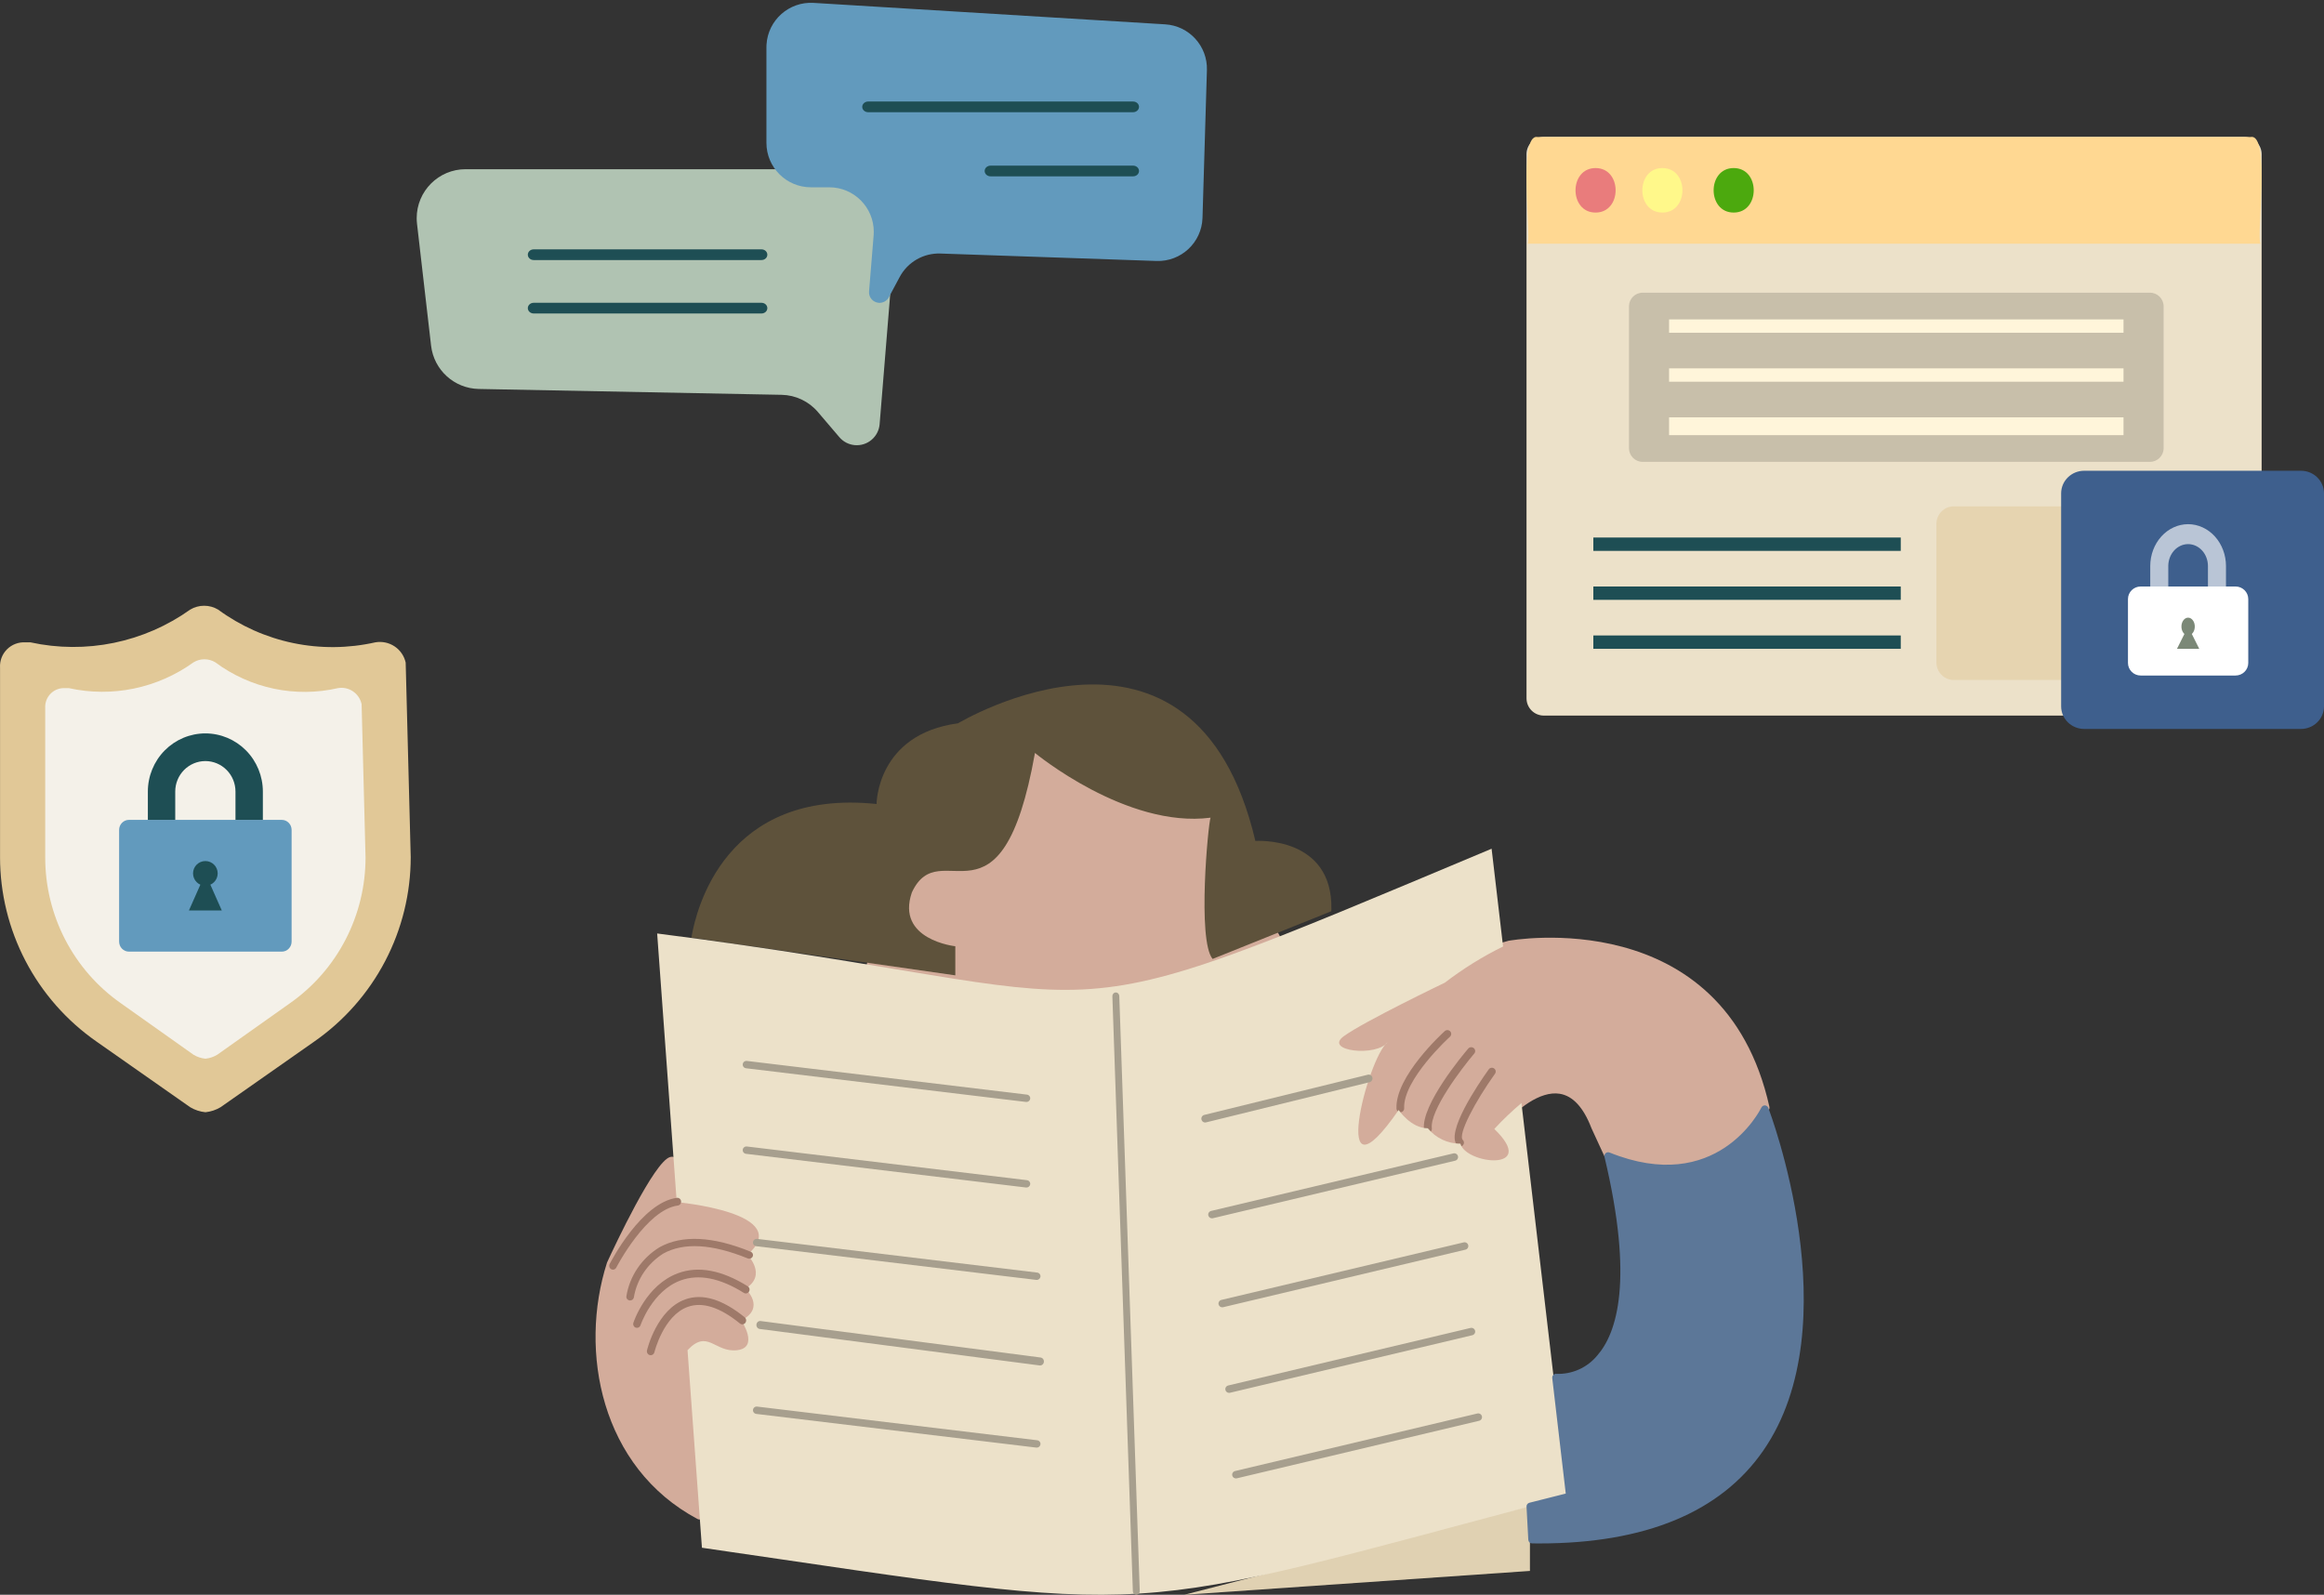 <?xml version="1.0" encoding="UTF-8"?>
<svg width="679px" height="466px" viewBox="0 0 679 466" version="1.1" xmlns="http://www.w3.org/2000/svg" xmlns:xlink="http://www.w3.org/1999/xlink">
    <rect x="0" y="0" width="679" height="466" fill="#333333" stroke="none"/>
    <title>Group 72</title>
    <g id="Page-1" stroke="none" stroke-width="1" fill="none" fill-rule="evenodd">
        <g id="Group-72" transform="translate(0, -0)">
            <g id="Group-67" transform="translate(236.5, 70) scale(-1, 1) translate(-236.5, -70) translate(120, 0)" fill-rule="nonzero">
                <path d="M96.001,123.946 L91.19,64.904 C90.549,57.032 96.41,50.131 104.281,49.49 C104.668,49.458 105.055,49.442 105.443,49.442 L216.956,49.442 C224.853,49.442 231.256,55.845 231.256,63.742 C231.256,64.29 231.224,64.837 231.162,65.381 L227.053,100.997 C226.233,108.108 220.281,113.518 213.124,113.656 L124.645,115.367 C120.556,115.446 116.697,117.272 114.042,120.384 L107.763,127.746 C105.364,130.558 101.14,130.893 98.328,128.494 C96.981,127.345 96.145,125.71 96.001,123.946 Z" id="Path" fill="#B0C3B2"></path>
                <path d="M93.312,86.865 L90.143,80.942 C87.805,76.572 83.186,73.912 78.233,74.083 L15.108,76.257 C7.932,76.504 1.915,70.887 1.668,63.712 C1.667,63.692 1.667,63.672 1.666,63.653 L0.376,20.474 C0.167,13.455 5.569,7.538 12.578,7.11 L115.282,0.842 C122.448,0.404 128.612,5.859 129.05,13.026 C129.066,13.289 129.074,13.553 129.074,13.818 L129.074,41.731 C129.074,48.911 123.254,54.731 116.074,54.731 L110.708,54.731 C103.528,54.731 97.708,60.551 97.708,67.731 C97.708,68.085 97.722,68.439 97.751,68.792 L99.091,85.162 C99.23,86.856 97.969,88.341 96.276,88.48 C95.054,88.58 93.89,87.945 93.312,86.865 Z" id="Path" fill="#629ABD"></path>
                <path d="M197.086,75.985 L130.509,75.985 C130.287,75.985 130.064,75.945 129.857,75.867 C129.652,75.788 129.464,75.673 129.305,75.528 C129.147,75.383 129.022,75.211 128.937,75.021 C128.851,74.832 128.808,74.629 128.808,74.424 C128.808,74.219 128.851,74.016 128.937,73.826 C129.022,73.637 129.147,73.465 129.305,73.319 C129.464,73.175 129.652,73.059 129.857,72.981 C130.064,72.903 130.287,72.862 130.509,72.862 L197.086,72.862 C197.309,72.862 197.531,72.903 197.738,72.981 C197.943,73.059 198.131,73.175 198.288,73.319 C198.447,73.465 198.573,73.637 198.659,73.826 C198.744,74.016 198.788,74.219 198.788,74.424 C198.788,74.629 198.744,74.832 198.659,75.021 C198.573,75.211 198.447,75.383 198.288,75.528 C198.131,75.673 197.943,75.788 197.738,75.867 C197.531,75.945 197.309,75.985 197.086,75.985 Z" id="Path" fill="#1E4E54"></path>
                <path d="M197.086,91.599 L130.509,91.599 C130.287,91.599 130.064,91.558 129.857,91.48 C129.652,91.401 129.464,91.286 129.305,91.142 C129.147,90.996 129.022,90.824 128.937,90.635 C128.851,90.445 128.808,90.242 128.808,90.037 C128.808,89.832 128.851,89.629 128.937,89.439 C129.022,89.25 129.147,89.078 129.305,88.933 C129.464,88.788 129.652,88.673 129.857,88.594 C130.064,88.516 130.287,88.476 130.509,88.476 L197.086,88.476 C197.309,88.476 197.531,88.516 197.738,88.594 C197.943,88.673 198.131,88.788 198.288,88.933 C198.447,89.078 198.573,89.25 198.659,89.439 C198.744,89.629 198.788,89.832 198.788,90.037 C198.788,90.242 198.744,90.445 198.659,90.635 C198.573,90.824 198.447,90.996 198.288,91.142 C198.131,91.286 197.943,91.401 197.738,91.48 C197.531,91.558 197.309,91.599 197.086,91.599 Z" id="Path" fill="#1E4E54"></path>
                <path d="M99.348,32.788 L21.95,32.788 C21.722,32.788 21.496,32.748 21.286,32.67 C21.076,32.591 20.885,32.476 20.725,32.331 C20.563,32.186 20.436,32.014 20.349,31.824 C20.261,31.635 20.216,31.432 20.216,31.227 C20.216,31.022 20.261,30.818 20.349,30.629 C20.436,30.44 20.563,30.267 20.725,30.122 C20.885,29.978 21.076,29.862 21.286,29.784 C21.496,29.706 21.722,29.665 21.95,29.665 L99.348,29.665 C99.577,29.665 99.802,29.706 100.012,29.784 C100.222,29.862 100.413,29.978 100.573,30.122 C100.735,30.267 100.863,30.44 100.95,30.629 C101.037,30.818 101.082,31.022 101.082,31.227 C101.082,31.432 101.037,31.635 100.95,31.824 C100.863,32.014 100.735,32.186 100.573,32.331 C100.413,32.476 100.222,32.591 100.012,32.67 C99.802,32.748 99.577,32.788 99.348,32.788 Z" id="Path" fill="#1E4E54"></path>
                <path d="M63.596,51.524 L21.935,51.524 C21.709,51.524 21.485,51.484 21.277,51.406 C21.069,51.327 20.879,51.212 20.72,51.067 C20.56,50.922 20.434,50.75 20.347,50.561 C20.261,50.371 20.216,50.168 20.216,49.963 C20.216,49.758 20.261,49.555 20.347,49.365 C20.434,49.176 20.56,49.004 20.72,48.858 C20.879,48.714 21.069,48.599 21.277,48.52 C21.485,48.442 21.709,48.401 21.935,48.401 L63.596,48.401 C63.822,48.401 64.046,48.442 64.254,48.52 C64.462,48.599 64.652,48.714 64.812,48.858 C64.971,49.004 65.097,49.176 65.184,49.365 C65.269,49.555 65.315,49.758 65.315,49.963 C65.315,50.168 65.269,50.371 65.184,50.561 C65.097,50.75 64.971,50.922 64.812,51.067 C64.652,51.212 64.462,51.327 64.254,51.406 C64.046,51.484 63.822,51.524 63.596,51.524 Z" id="Path" fill="#1E4E54"></path>
            </g>
            <polygon id="Path" fill="#E0D1B2" fill-rule="nonzero" points="447 440 447 459.033 346 466"></polygon>
            <path d="M486.819,342 C480.795,341.901 474.847,340.654 469.302,338.327 C469.039,338.221 468.827,338.021 468.709,337.766 L464.993,329.705 L464.965,329.64 C462.644,323.583 459.52,320.204 455.68,319.598 C449.982,318.698 443.161,324.03 438.431,329.574 C441.679,332.881 442.865,335.549 441.955,337.516 C441.156,339.245 438.856,340.077 435.645,339.807 C431.909,339.49 427.575,337.722 426.217,334.994 C424.439,334.899 422.698,334.454 421.096,333.687 C419.494,332.919 418.063,331.844 416.886,330.523 C413.773,330.089 410.947,328.491 408.991,326.06 C405.06,332.338 401.803,335.277 399.091,335.001 C398.411,334.908 397.77,334.631 397.24,334.201 C396.709,333.77 396.31,333.203 396.085,332.563 C396.048,332.458 396.027,332.348 396.024,332.236 C395.564,318.003 385.293,307.467 393.293,298.449 C406.241,283.854 440.198,275.095 440.48,274.974 C440.554,274.942 440.63,274.919 440.709,274.904 C441.338,274.785 503.628,263.585 516.974,323.441 C517.028,323.683 516.997,323.935 516.888,324.157 C516.777,324.379 507.732,342 486.819,342 Z" id="Shape" fill="#D3AC9B" fill-rule="nonzero"></path>
            <path d="M305,214.967 C304.333,214.967 290.333,225.312 263,246.001 L251,290.001 C313,302.001 344.333,308 345,308 C345.667,308 356,297.799 376,277.395 C368.704,263.799 365.056,257 365.056,257 C365.056,257 362.037,248.584 356,231.751 C322.666,220.562 305.666,214.967 305,214.967 Z" id="Path-4" fill="#D3AC9B"></path>
            <path d="M409.13,325 C408.841,325 408.564,324.889 408.355,324.692 C408.146,324.495 408.022,324.225 408.009,323.94 C407.586,314.538 421.526,301.827 422.119,301.29 C422.339,301.092 422.63,300.988 422.927,301.001 C423.225,301.014 423.505,301.144 423.706,301.361 C423.907,301.578 424.012,301.866 423.999,302.16 C423.986,302.454 423.854,302.731 423.635,302.929 C423.498,303.053 409.877,315.472 410.253,323.84 C410.26,323.986 410.238,324.131 410.187,324.268 C410.137,324.405 410.06,324.531 409.96,324.639 C409.861,324.746 409.741,324.834 409.607,324.895 C409.474,324.957 409.329,324.992 409.182,324.999 L409.13,325 Z" id="Path" fill="#9E7969" fill-rule="nonzero"></path>
            <path d="M417.187,331 C416.905,331 416.632,330.898 416.421,330.714 C416.211,330.531 416.076,330.277 416.043,330.003 C415.181,322.814 427.549,308.065 428.962,306.407 C429.059,306.293 429.178,306.198 429.312,306.129 C429.446,306.06 429.593,306.018 429.744,306.005 C429.895,305.991 430.047,306.007 430.191,306.052 C430.336,306.096 430.47,306.168 430.586,306.263 C430.821,306.455 430.968,306.731 430.995,307.029 C431.023,307.327 430.928,307.624 430.732,307.854 C427.07,312.154 417.7,324.466 418.333,329.738 C418.369,330.036 418.283,330.335 418.093,330.57 C417.904,330.805 417.627,330.957 417.323,330.992 C417.278,330.998 417.233,331 417.187,331 Z" id="Path" fill="#9E7969" fill-rule="nonzero"></path>
            <path d="M426.595,335 C426.447,335 426.3,334.971 426.164,334.915 C426.027,334.859 425.903,334.776 425.799,334.672 C422.172,331.057 431.896,316.764 434.962,312.469 C435.134,312.229 435.395,312.066 435.688,312.016 C435.981,311.966 436.282,312.033 436.525,312.202 C436.768,312.371 436.933,312.629 436.984,312.918 C437.034,313.208 436.967,313.505 436.795,313.745 C431.005,321.854 425.845,331.572 427.391,333.113 C427.6,333.321 427.717,333.603 427.716,333.897 C427.714,334.191 427.595,334.472 427.384,334.679 C427.175,334.885 426.891,335 426.595,335 Z" id="Path" fill="#9E7969" fill-rule="nonzero"></path>
            <path d="M388.995,265.705 C388.995,265.883 388.951,266.105 388.951,266.283 L354.285,280.204 C349.76,274.788 352.993,240.572 353.69,238.929 C329.094,242.126 302.384,220.012 302.384,220.012 C292.579,275.018 274.741,242.829 266.417,260.775 C261.657,274.631 279.112,276.496 279.112,276.496 L279.112,285 L202,273.965 C203.388,265.683 211.917,230.336 256.103,234.932 C256.103,234.932 256.104,214.55 279.905,211.353 C279.905,211.353 348.929,169.788 366.78,245.723 C366.78,245.723 389.392,244.124 388.995,265.705 Z" id="Path" fill="#5E523B" fill-rule="nonzero"></path>
            <path d="M204.331,444 C204.147,444 203.966,443.955 203.805,443.868 C175.519,428.79 169.078,394.783 177.334,368.984 C177.348,368.941 177.365,368.899 177.383,368.858 C179.635,363.963 191.107,339.469 195.762,338.095 C196.024,338.009 196.302,337.981 196.576,338.013 C196.849,338.046 197.113,338.138 197.347,338.283 C197.494,338.376 197.617,338.501 197.706,338.65 C197.795,338.799 197.849,338.966 197.861,339.138 L198.656,350.005 C203.313,350.501 220.552,352.776 222.757,359.529 C223.487,361.768 222.571,364.15 220.031,366.619 C221.438,368.269 222.164,370.387 222.063,372.547 C221.947,373.367 221.666,374.156 221.238,374.866 C220.809,375.575 220.241,376.192 219.568,376.68 C220.203,377.388 220.692,378.215 221.006,379.111 C221.319,380.008 221.451,380.957 221.395,381.905 C221.231,382.82 220.861,383.687 220.313,384.44 C219.765,385.194 219.052,385.814 218.229,386.256 C219.139,387.872 220.565,391.006 219.504,393.318 C219.135,394.032 218.578,394.632 217.894,395.057 C217.209,395.481 216.421,395.713 215.615,395.728 C213.205,395.93 210.792,395.376 208.715,394.145 C206.273,392.945 204.766,392.201 201.948,395.038 L205.441,442.813 C205.456,443.011 205.417,443.209 205.328,443.386 C205.239,443.563 205.104,443.714 204.937,443.822 C204.756,443.938 204.546,444 204.331,444 Z" id="Shape" fill="#D3AC9B" fill-rule="nonzero"></path>
            <path d="M444.52,322.319 C441.719,324.67 439.071,327.197 436.594,329.885 C449.615,342.499 428.275,340.235 426.683,334.189 C424.861,334.196 423.06,333.795 421.413,333.016 C419.767,332.237 418.316,331.1 417.169,329.688 C412.214,329.688 408.646,324.35 408.646,324.35 C388.059,354.1 399.443,309.279 405.408,304.524 C402.286,308.893 386.632,307.17 392.59,302.802 C398.537,298.453 422.124,287.151 422.124,287.151 L422.109,287.167 C427.422,283.078 433.131,279.528 439.152,276.571 L435.8,248 C297.25,306.104 337.073,291.295 192,272.766 L196.869,339.564 L197.721,351.266 C197.721,351.266 232.435,354.398 218.362,366.655 C218.362,366.655 224.309,372.586 217.767,376.54 C217.767,376.54 223.912,382.075 216.579,385.831 C216.579,385.831 221.93,393.739 215.389,394.529 C208.848,395.32 206.777,388.203 200.875,394.529 L205.082,452.254 C343.357,472.38 323.569,472.826 458,437.23 L444.52,322.319 Z" id="Path" fill="#ECE1C9" fill-rule="nonzero"></path>
            <path d="M184.106,380 C184.059,380 184.011,379.997 183.964,379.992 C183.674,379.956 183.41,379.81 183.231,379.587 C183.052,379.363 182.972,379.08 183.009,378.8 C183.469,375.88 184.573,373.089 186.244,370.613 C187.915,368.137 190.117,366.035 192.7,364.447 C199.29,360.793 208.248,361.234 219.326,365.754 C219.596,365.864 219.809,366.072 219.919,366.334 C220.029,366.596 220.027,366.889 219.913,367.149 C219.797,367.408 219.581,367.613 219.31,367.719 C219.039,367.824 218.735,367.823 218.465,367.714 C208.056,363.467 199.757,362.99 193.801,366.292 C191.522,367.726 189.579,369.603 188.098,371.804 C186.617,374.005 185.63,376.48 185.201,379.07 C185.166,379.327 185.036,379.563 184.835,379.734 C184.633,379.905 184.374,380 184.106,380 Z" id="Path" fill="#9E7969" fill-rule="nonzero"></path>
            <path d="M186.099,388 C185.98,388 185.861,387.98 185.747,387.941 C185.471,387.845 185.243,387.642 185.114,387.374 C184.985,387.107 184.964,386.799 185.058,386.516 C185.205,386.068 188.781,375.499 198.053,372.054 C204.021,369.838 210.891,371.121 218.474,375.862 C218.723,376.018 218.901,376.268 218.969,376.558 C219.038,376.848 218.991,377.154 218.839,377.409 C218.686,377.663 218.442,377.845 218.158,377.915 C217.875,377.985 217.576,377.937 217.327,377.782 C210.349,373.416 204.122,372.2 198.818,374.163 C190.544,377.226 187.174,387.136 187.141,387.236 C187.067,387.458 186.927,387.652 186.74,387.789 C186.554,387.926 186.329,388 186.099,388 Z" id="Path" fill="#9E7969" fill-rule="nonzero"></path>
            <path d="M190.116,396 C190.025,396 189.935,395.988 189.846,395.965 C189.559,395.891 189.313,395.703 189.16,395.44 C189.008,395.178 188.962,394.864 189.033,394.567 C189.148,394.08 191.969,382.625 200.246,379.676 C205.269,377.887 211.099,379.651 217.574,384.922 C217.806,385.111 217.957,385.389 217.992,385.693 C218.027,385.997 217.944,386.304 217.761,386.545 C217.671,386.664 217.559,386.764 217.431,386.839 C217.303,386.914 217.163,386.961 217.017,386.979 C216.872,386.997 216.724,386.985 216.583,386.944 C216.442,386.903 216.31,386.833 216.195,386.739 C210.36,381.989 205.242,380.344 200.979,381.86 C193.851,384.393 191.223,395.016 191.198,395.123 C191.138,395.373 190.999,395.595 190.803,395.754 C190.607,395.913 190.365,395.999 190.116,396 Z" id="Path" fill="#9E7969" fill-rule="nonzero"></path>
            <path d="M179.09,371 C178.911,371 178.736,370.954 178.578,370.867 C178.323,370.726 178.132,370.485 178.048,370.198 C177.963,369.91 177.992,369.6 178.128,369.335 C178.503,368.603 187.423,351.391 197.77,350.009 C198.056,349.972 198.345,350.054 198.574,350.237 C198.803,350.421 198.953,350.69 198.991,350.988 C199.028,351.286 198.949,351.587 198.772,351.825 C198.596,352.063 198.336,352.219 198.049,352.257 C188.817,353.49 180.14,370.23 180.053,370.399 C179.96,370.581 179.822,370.733 179.652,370.839 C179.482,370.944 179.288,371 179.09,371 Z" id="Path" fill="#9E7969" fill-rule="nonzero"></path>
            <path d="M515.607,324 C515.607,324 502.437,350.889 469.777,337.711 C486.107,406.104 454.516,402.559 454.516,402.559 L458.583,437.335 L447,440.259 L447.52,449.985 C565.256,451.567 515.607,324 515.607,324 Z" id="Path" fill="#5C7798" fill-rule="nonzero"></path>
            <path d="M449.759,451 C449.044,451 448.325,450.995 447.602,450.985 C447.324,450.981 447.057,450.872 446.857,450.679 C446.656,450.487 446.537,450.225 446.522,449.947 L446.002,440.237 C445.988,439.983 446.063,439.732 446.214,439.528 C446.365,439.323 446.582,439.177 446.828,439.115 L457.465,436.43 L453.515,402.662 C453.496,402.499 453.515,402.333 453.569,402.178 C453.623,402.022 453.711,401.881 453.827,401.764 C453.941,401.645 454.082,401.555 454.237,401.499 C454.393,401.444 454.559,401.425 454.722,401.445 C456.991,401.531 459.25,401.092 461.321,400.162 C463.392,399.232 465.221,397.837 466.665,396.084 C472.395,389.558 477.411,374.192 468.778,338.042 C468.731,337.846 468.739,337.641 468.801,337.45 C468.863,337.258 468.976,337.087 469.129,336.956 C469.282,336.825 469.467,336.739 469.665,336.706 C469.864,336.673 470.067,336.695 470.254,336.77 C501.507,349.377 514.108,324.67 514.629,323.612 C514.724,323.422 514.872,323.263 515.055,323.155 C515.238,323.046 515.448,322.993 515.66,323.001 C515.872,323.01 516.077,323.081 516.25,323.204 C516.423,323.328 516.557,323.5 516.634,323.698 C516.879,324.326 540.786,386.93 515.152,423.903 C502.681,441.889 480.687,451 449.759,451 Z M448.656,448.803 C479.478,448.976 501.168,440.224 513.35,422.654 C535.677,390.451 519.273,337.883 515.369,326.646 C511.424,332.666 497.776,349.157 471.383,339.552 C477.984,368.252 476.938,387.77 468.268,397.581 C466.724,399.393 464.824,400.868 462.686,401.913 C460.547,402.959 458.217,403.553 455.839,403.658 L459.753,437.13 C459.784,437.395 459.718,437.661 459.567,437.88 C459.416,438.099 459.191,438.256 458.933,438.321 L448.24,441.021 L448.656,448.803 Z" id="Shape" fill="#5C7798" fill-rule="nonzero"></path>
            <path d="M331.989,466.001 C331.727,466.001 331.477,465.892 331.288,465.699 C331.1,465.505 330.989,465.241 330.981,464.963 L325.001,291.118 C324.996,290.976 325.017,290.835 325.063,290.702 C325.109,290.57 325.18,290.448 325.269,290.345 C325.36,290.241 325.468,290.157 325.589,290.098 C325.71,290.039 325.84,290.006 325.972,290.001 C326.24,289.992 326.5,290.095 326.696,290.29 C326.892,290.484 327.009,290.753 327.02,291.038 L332.999,464.883 C333.005,465.024 332.983,465.166 332.937,465.299 C332.891,465.431 332.821,465.553 332.731,465.657 C332.64,465.76 332.532,465.844 332.411,465.903 C332.291,465.962 332.16,465.995 332.028,466.001 L331.989,466.001 Z" id="Path" fill="#A79F8E" fill-rule="nonzero"></path>
            <path d="M361.106,432 C360.857,432 360.616,431.917 360.421,431.765 C360.226,431.612 360.089,431.4 360.03,431.161 C359.962,430.879 360.01,430.581 360.163,430.333 C360.317,430.086 360.563,429.909 360.849,429.841 L431.635,413.029 C431.92,412.963 432.221,413.011 432.471,413.162 C432.721,413.314 432.9,413.557 432.97,413.838 C433.038,414.121 432.99,414.418 432.837,414.666 C432.683,414.913 432.437,415.091 432.151,415.158 L361.365,431.97 C361.28,431.99 361.193,432 361.106,432 Z" id="Path" fill="#A79F8E" fill-rule="nonzero"></path>
            <path d="M359.106,407 C358.857,407 358.616,406.917 358.421,406.765 C358.226,406.612 358.089,406.4 358.03,406.161 C357.962,405.879 358.01,405.581 358.163,405.333 C358.317,405.086 358.563,404.909 358.849,404.841 L429.635,388.03 C429.92,387.963 430.221,388.01 430.471,388.161 C430.722,388.313 430.901,388.557 430.97,388.839 C431.038,389.122 430.99,389.419 430.837,389.667 C430.683,389.914 430.437,390.091 430.151,390.159 L359.365,406.97 C359.28,406.99 359.193,407 359.106,407 Z" id="Path" fill="#A79F8E" fill-rule="nonzero"></path>
            <path d="M357.106,382 C356.857,382 356.616,381.917 356.421,381.765 C356.226,381.612 356.089,381.4 356.03,381.161 C355.962,380.879 356.01,380.581 356.163,380.333 C356.317,380.086 356.563,379.909 356.849,379.841 L427.635,363.03 C427.776,362.997 427.923,362.991 428.066,363.013 C428.21,363.036 428.348,363.086 428.472,363.161 C428.596,363.236 428.704,363.335 428.789,363.451 C428.874,363.568 428.936,363.7 428.969,363.839 C429.038,364.122 428.99,364.419 428.837,364.667 C428.684,364.915 428.437,365.092 428.151,365.159 L357.365,381.97 C357.28,381.99 357.193,382 357.106,382 Z" id="Path" fill="#A79F8E" fill-rule="nonzero"></path>
            <path d="M354.106,356 C353.857,356 353.616,355.917 353.421,355.765 C353.226,355.612 353.089,355.4 353.03,355.161 C352.962,354.879 353.01,354.581 353.163,354.333 C353.317,354.086 353.563,353.909 353.849,353.841 L424.635,337.029 C424.92,336.963 425.22,337.011 425.47,337.162 C425.72,337.314 425.9,337.557 425.97,337.838 C426.038,338.12 425.99,338.418 425.837,338.666 C425.683,338.913 425.437,339.09 425.151,339.158 L354.365,355.97 C354.28,355.99 354.193,356 354.106,356 Z" id="Path" fill="#A79F8E" fill-rule="nonzero"></path>
            <path d="M352.096,328 C351.85,328 351.611,327.915 351.417,327.759 C351.224,327.603 351.088,327.384 351.03,327.139 C350.962,326.85 351.01,326.544 351.162,326.291 C351.314,326.037 351.558,325.855 351.841,325.785 L399.647,314.031 C399.93,313.962 400.228,314.01 400.476,314.166 C400.724,314.321 400.902,314.571 400.97,314.861 C401.038,315.15 400.99,315.456 400.838,315.709 C400.686,315.963 400.442,316.145 400.159,316.215 L352.353,327.969 C352.268,327.99 352.182,328 352.096,328 Z" id="Path" fill="#A79F8E" fill-rule="nonzero"></path>
            <path d="M299.899,322 C299.854,322 299.809,321.997 299.764,321.992 L217.967,312.152 C217.677,312.117 217.413,311.97 217.233,311.745 C217.053,311.52 216.973,311.233 217.008,310.95 C217.023,310.808 217.067,310.671 217.137,310.546 C217.208,310.421 217.303,310.312 217.418,310.224 C217.532,310.136 217.664,310.072 217.805,310.036 C217.945,309.999 218.092,309.99 218.236,310.011 L300.033,319.851 C300.323,319.886 300.587,320.032 300.767,320.257 C300.947,320.483 301.027,320.769 300.992,321.053 C300.959,321.314 300.83,321.555 300.629,321.729 C300.428,321.903 300.168,322 299.899,322 Z" id="Path" fill="#A79F8E" fill-rule="nonzero"></path>
            <path d="M299.899,347 C299.854,347 299.809,346.997 299.764,346.992 L217.967,337.151 C217.677,337.116 217.413,336.97 217.233,336.745 C217.053,336.519 216.973,336.233 217.008,335.949 C217.023,335.808 217.067,335.67 217.138,335.546 C217.208,335.421 217.304,335.312 217.419,335.225 C217.533,335.137 217.665,335.073 217.805,335.036 C217.946,334.999 218.092,334.991 218.236,335.01 L300.033,344.851 C300.323,344.885 300.587,345.032 300.767,345.257 C300.947,345.483 301.027,345.769 300.992,346.053 C300.959,346.314 300.83,346.554 300.629,346.729 C300.428,346.903 300.168,347 299.899,347 Z" id="Path" fill="#A79F8E" fill-rule="nonzero"></path>
            <path d="M302.899,374 C302.854,374 302.809,373.997 302.764,373.992 L220.967,364.152 C220.677,364.117 220.413,363.971 220.233,363.745 C220.053,363.52 219.973,363.234 220.008,362.95 C220.023,362.808 220.067,362.671 220.137,362.546 C220.207,362.421 220.302,362.311 220.417,362.224 C220.532,362.136 220.664,362.072 220.805,362.035 C220.945,361.999 221.092,361.99 221.236,362.011 L303.033,371.85 C303.323,371.885 303.587,372.032 303.767,372.257 C303.947,372.483 304.027,372.769 303.992,373.053 C303.959,373.314 303.83,373.554 303.629,373.729 C303.428,373.903 303.168,374 302.899,374 Z" id="Path" fill="#A79F8E" fill-rule="nonzero"></path>
            <path d="M303.899,399 C303.854,399 303.809,398.997 303.764,398.991 L221.967,388.33 C221.677,388.293 221.413,388.134 221.233,387.89 C221.053,387.646 220.973,387.336 221.008,387.028 C221.024,386.875 221.068,386.726 221.138,386.592 C221.209,386.457 221.305,386.339 221.419,386.244 C221.534,386.149 221.665,386.079 221.805,386.039 C221.946,385.999 222.092,385.99 222.236,386.011 L304.033,396.671 C304.323,396.709 304.587,396.868 304.767,397.112 C304.947,397.356 305.027,397.666 304.992,397.974 C304.959,398.257 304.83,398.517 304.629,398.706 C304.428,398.895 304.168,399 303.899,399 Z" id="Path" fill="#A79F8E" fill-rule="nonzero"></path>
            <path d="M302.899,423 C302.854,423 302.809,422.997 302.764,422.992 L220.967,413.152 C220.677,413.117 220.413,412.971 220.233,412.745 C220.053,412.52 219.973,412.234 220.008,411.95 C220.023,411.808 220.066,411.67 220.136,411.546 C220.207,411.421 220.302,411.311 220.417,411.223 C220.532,411.135 220.664,411.071 220.805,411.035 C220.945,410.999 221.092,410.99 221.236,411.011 L303.033,420.851 C303.323,420.886 303.587,421.032 303.767,421.257 C303.947,421.483 304.027,421.769 303.992,422.053 C303.959,422.314 303.83,422.554 303.629,422.729 C303.428,422.903 303.168,423 302.899,423 Z" id="Path" fill="#A79F8E" fill-rule="nonzero"></path>
            <g id="Group-66" transform="translate(446, 40)">
                <path d="M180.302,131.034 C180.083,114.361 204.036,118.428 214.777,118.062 L214.777,5.045 C214.777,3.706 214.244,2.424 213.295,1.478 C212.348,0.533 211.062,0.001 209.72,0.001 L5.057,0.001 C3.715,0.001 2.429,0.533 1.481,1.478 C0.532,2.424 0,3.706 0,5.045 L0,164.053 C0,165.392 0.532,166.674 1.481,167.62 C2.429,168.566 3.715,169.098 5.057,169.098 L180.302,169.098 L180.302,131.034 Z" id="Path" fill="#ECE1C9"></path>
                <path d="M182.157,45.527 L33.922,45.527 C31.722,45.527 29.939,47.317 29.939,49.523 L29.939,90.959 C29.939,93.165 31.722,94.955 33.922,94.955 L182.157,94.955 C184.356,94.955 186.14,93.165 186.14,90.959 L186.14,49.523 C186.14,47.317 184.356,45.527 182.157,45.527 Z" id="Path" fill-opacity="0.155" fill="#000000" fill-rule="nonzero"></path>
                <path d="M214.425,31.219 L0.341,31.219 C1.408,28.698 -2.533,-1.019 3.205,0.034 L211.56,0.034 C217.448,-1.154 213.207,28.859 214.425,31.219 Z" id="Path" fill="#FFD892"></path>
                <path d="M20.176,22.113 C27.98,22.113 27.993,9.106 20.176,9.106 C12.372,9.106 12.359,22.113 20.176,22.113 Z" id="Path" fill="#E97C7C" fill-rule="nonzero"></path>
                <path d="M39.701,22.113 C47.505,22.113 47.518,9.106 39.701,9.106 C31.898,9.106 31.885,22.113 39.701,22.113 Z" id="Path" fill="#FFF88A" fill-rule="nonzero"></path>
                <path d="M60.528,22.113 C68.331,22.113 68.344,9.106 60.528,9.106 C52.724,9.106 52.711,22.113 60.528,22.113 Z" id="Path" fill="#4CA90E" fill-rule="nonzero"></path>
                <polygon id="Path" fill="#FFF5DA" fill-rule="nonzero" points="174.425 53.331 41.654 53.331 41.654 57.233 174.425 57.233"></polygon>
                <polygon id="Path" fill="#FFF5DA" fill-rule="nonzero" points="174.425 67.639 41.654 67.639 41.654 71.542 174.425 71.542"></polygon>
                <polygon id="Path" fill="#FFF5DA" fill-rule="nonzero" points="174.425 81.948 41.654 81.948 41.654 87.151 174.425 87.151"></polygon>
                <polygon id="Path" fill="#1E4E54" fill-rule="nonzero" points="109.341 117.068 19.525 117.068 19.525 120.97 109.341 120.97"></polygon>
                <polygon id="Path" fill="#1E4E54" fill-rule="nonzero" points="109.341 131.376 19.525 131.376 19.525 135.278 109.341 135.278"></polygon>
                <polygon id="Path" fill="#1E4E54" fill-rule="nonzero" points="109.341 145.684 19.525 145.684 19.525 149.587 109.341 149.587"></polygon>
                <path d="M180.324,131.614 C180.386,128.993 181.214,126.449 182.703,124.305 C184.192,122.162 186.276,120.515 188.688,119.573 C188.665,115.523 189.71,107.843 183.627,107.964 L124.814,107.964 C123.472,107.964 122.186,108.505 121.237,109.466 C120.288,110.429 119.754,111.735 119.754,113.095 L119.754,153.559 C119.754,154.921 120.288,156.226 121.237,157.188 C122.186,158.151 123.472,158.692 124.814,158.692 L180.324,158.692 L180.324,131.614 Z" id="Path" fill="#E6D4B0" fill-rule="nonzero"></path>
                <path d="M226.272,97.557 L162.929,97.557 C159.213,97.557 156.201,100.516 156.201,104.167 L156.201,166.39 C156.201,170.041 159.213,173 162.929,173 L226.272,173 C229.988,173 233,170.041 233,166.39 L233,104.167 C233,100.516 229.988,97.557 226.272,97.557 Z" id="Path" fill="#3E5F8D" fill-rule="nonzero"></path>
                <path d="M207.157,131.376 L179.441,131.376 C177.39,131.376 175.726,133.023 175.726,135.053 L175.726,153.714 C175.726,155.744 177.39,157.391 179.441,157.391 L207.157,157.391 C209.208,157.391 210.872,155.744 210.872,153.714 L210.872,135.053 C210.872,133.023 209.208,131.376 207.157,131.376 Z" id="Path" fill="#FFFFFF" fill-rule="nonzero"></path>
                <path d="M193.299,145.684 C194.377,145.684 195.251,144.52 195.251,143.083 C195.251,141.645 194.377,140.481 193.299,140.481 C192.221,140.481 191.346,141.645 191.346,143.083 C191.346,144.52 192.221,145.684 193.299,145.684 Z" id="Path" fill="#7B8877" fill-rule="nonzero"></path>
                <polygon id="Path" fill="#7B8877" fill-rule="nonzero" points="190.045 149.587 193.299 143.083 196.553 149.587"></polygon>
                <path d="M204.363,131.376 L199.094,131.376 L199.094,125.402 C199.093,123.703 198.482,122.073 197.395,120.871 C196.31,119.671 194.836,118.994 193.299,118.992 C191.763,118.994 190.289,119.671 189.203,120.871 C188.117,122.073 187.505,123.703 187.504,125.402 L187.504,131.376 L182.235,131.376 L182.235,125.402 C182.239,122.158 183.405,119.048 185.48,116.753 C187.553,114.46 190.366,113.17 193.299,113.166 C196.233,113.17 199.044,114.46 201.119,116.753 C203.193,119.048 204.359,122.158 204.363,125.402 L204.363,131.376 Z" id="Path" fill-opacity="0.64" fill="#FFFFFF" fill-rule="nonzero"></path>
            </g>
            <g id="Group-69" transform="translate(0, 177)" fill-rule="nonzero">
                <path d="M118.525,16.608 C118.096,14.671 116.933,12.975 115.278,11.873 C113.623,10.772 111.605,10.35 109.644,10.695 C101.75,12.48 93.564,12.55 85.64,10.899 C77.717,9.248 70.244,5.916 63.728,1.129 C62.496,0.39 61.085,0 59.647,0 C58.208,0 56.797,0.39 55.565,1.129 C48.89,5.888 41.287,9.199 33.248,10.847 C25.209,12.494 16.912,12.443 8.894,10.695 L7.42,10.695 C6.432,10.637 5.442,10.787 4.517,11.137 C3.591,11.487 2.751,12.029 2.051,12.727 C1.351,13.424 0.808,14.262 0.456,15.184 C0.105,16.106 -0.047,17.092 0.012,18.077 L0.012,73.435 C0.009,84.012 2.567,94.434 7.468,103.815 C12.37,113.197 19.47,121.261 28.166,127.326 L55.565,146.531 C56.924,147.343 58.447,147.845 60.025,148 C61.589,147.839 63.098,147.337 64.446,146.531 L91.846,127.326 C100.542,121.261 107.642,113.197 112.544,103.815 C117.445,94.434 120.004,84.012 120,73.435 C120,73.435 118.526,17.361 118.526,16.608 L118.525,16.608 Z" id="Path" fill="#E1C897"></path>
                <path d="M105.65,28.739 C105.314,27.212 104.407,25.875 103.116,25.006 C101.826,24.137 100.252,23.804 98.723,24.077 C92.566,25.484 86.179,25.539 79.999,24.237 C73.819,22.936 67.99,20.308 62.908,16.533 C61.946,15.95 60.846,15.642 59.724,15.642 C58.602,15.642 57.502,15.95 56.54,16.533 C51.334,20.286 45.404,22.897 39.133,24.196 C32.862,25.495 26.391,25.455 20.137,24.077 L18.987,24.077 C18.216,24.031 17.445,24.149 16.723,24.425 C16.001,24.701 15.345,25.129 14.8,25.679 C14.254,26.229 13.829,26.889 13.555,27.616 C13.281,28.344 13.164,29.121 13.21,29.898 L13.21,73.555 C13.207,81.896 15.202,90.114 19.025,97.513 C22.848,104.912 28.387,111.272 35.17,116.054 L56.54,131.199 C57.601,131.84 58.789,132.235 60.019,132.358 C61.24,132.23 62.417,131.836 63.468,131.199 L84.84,116.054 C91.624,111.272 97.162,104.912 100.985,97.513 C104.807,90.114 106.802,81.896 106.8,73.555 C106.8,73.555 105.65,29.333 105.65,28.739 Z" id="Path" fill="#F4F1E9"></path>
                <path d="M82.319,62.569 L37.681,62.569 C36.09,62.569 34.8,63.887 34.8,65.513 L34.8,98.13 C34.8,99.756 36.09,101.073 37.681,101.073 L82.319,101.073 C83.91,101.073 85.2,99.756 85.2,98.13 L85.2,65.513 C85.2,63.887 83.91,62.569 82.319,62.569 Z" id="Path" fill="#629ABD"></path>
                <path d="M60,81.821 C61.988,81.821 63.6,80.205 63.6,78.211 C63.6,76.218 61.988,74.602 60,74.602 C58.012,74.602 56.4,76.218 56.4,78.211 C56.4,80.205 58.012,81.821 60,81.821 Z" id="Path" fill="#1E4E54"></path>
                <polygon id="Path" fill="#1E4E54" points="55.2 89.041 59.999 78.211 64.8 89.041"></polygon>
                <path d="M76.8,62.569 L68.8,62.569 L68.8,54.279 C68.797,51.921 67.87,49.661 66.22,47.994 C64.57,46.326 62.333,45.388 60,45.386 C57.667,45.388 55.43,46.326 53.78,47.993 C52.13,49.661 51.203,51.921 51.2,54.279 L51.2,62.569 L43.2,62.569 L43.2,54.279 C43.205,49.778 44.977,45.462 48.126,42.279 C51.276,39.096 55.546,37.306 60,37.301 C64.454,37.306 68.724,39.096 71.874,42.279 C75.023,45.462 76.795,49.778 76.8,54.279 L76.8,62.569 Z" id="Path" fill="#1E4E54"></path>
            </g>
        </g>
    </g>
</svg>